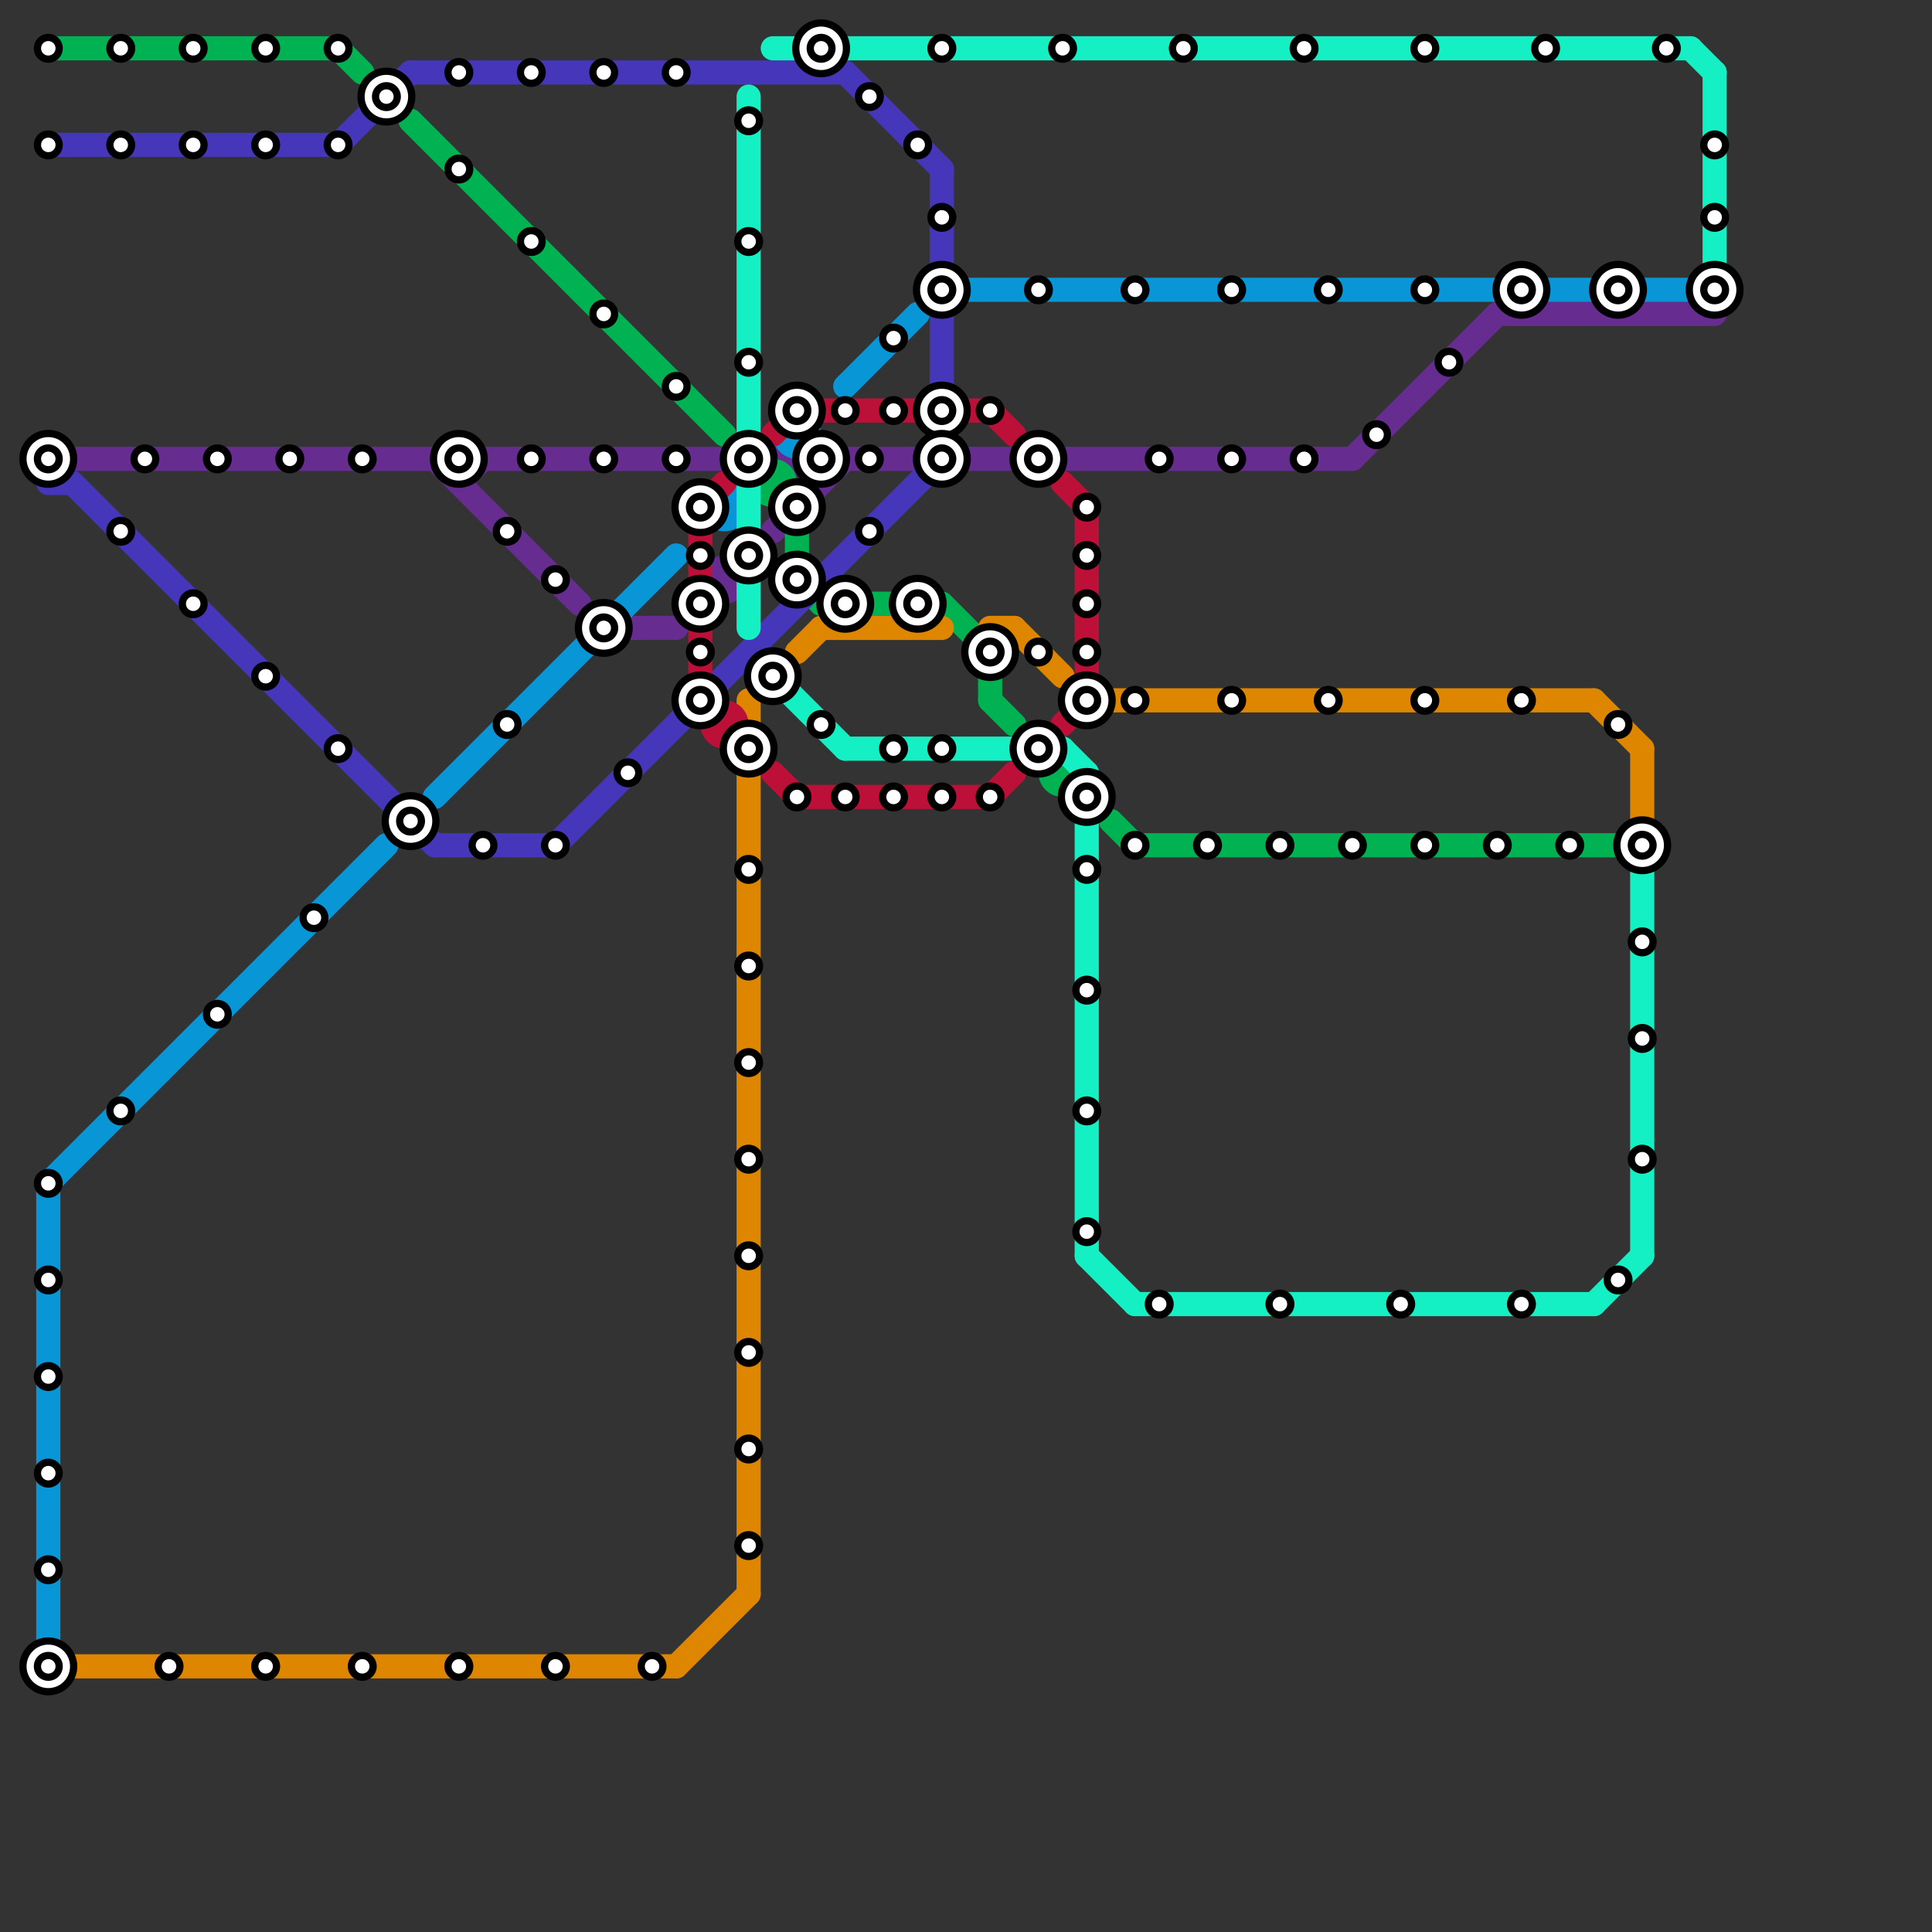 
<svg version="1.1" xmlns="http://www.w3.org/2000/svg" viewBox="0 0 80 80">
<rect x="0" y="0" width="80" height="80" fill="#333333" stroke="none"/>
<style>text { font: 1px Helvetica; font-weight: 600; white-space: pre; dominant-baseline: central; } line { stroke-width: 1; fill: none; stroke-linecap: round; stroke-linejoin: round; } .c0 { stroke: #662c90 } .c1 { stroke: #00b251 } .c2 { stroke: #4536ba } .c3 { stroke: #0896d7 } .c4 { stroke: #df8600 } .c5 { stroke: #bd1038 } .c6 { stroke: #14f0c4 }</style><defs><g id="wm-xf"><circle r="1.2" fill="#000"/><circle r="0.9" fill="#fff"/><circle r="0.6" fill="#000"/><circle r="0.3" fill="#fff"/></g><g id="wm"><circle r="0.6" fill="#000"/><circle r="0.3" fill="#fff"/></g></defs><line class="c0" x1="34" y1="19" x2="34" y2="20"/><line class="c0" x1="19" y1="20" x2="20" y2="19"/><line class="c0" x1="26" y1="26" x2="28" y2="26"/><line class="c0" x1="18" y1="19" x2="24" y2="25"/><line class="c0" x1="33" y1="19" x2="34" y2="20"/><line class="c0" x1="19" y1="19" x2="19" y2="20"/><line class="c0" x1="62" y1="13" x2="71" y2="13"/><line class="c0" x1="56" y1="19" x2="62" y2="13"/><line class="c0" x1="2" y1="19" x2="30" y2="19"/><line class="c0" x1="32" y1="19" x2="38" y2="19"/><line class="c0" x1="32" y1="22" x2="35" y2="19"/><line class="c0" x1="40" y1="19" x2="56" y2="19"/><circle cx="30" cy="24" r="1" fill="#662c90" /><line class="c1" x1="41" y1="27" x2="41" y2="29"/><line class="c1" x1="46" y1="34" x2="47" y2="35"/><line class="c1" x1="17" y1="5" x2="30" y2="18"/><line class="c1" x1="33" y1="24" x2="34" y2="25"/><line class="c1" x1="47" y1="35" x2="67" y2="35"/><line class="c1" x1="39" y1="25" x2="41" y2="27"/><line class="c1" x1="41" y1="29" x2="42" y2="30"/><line class="c1" x1="34" y1="25" x2="39" y2="25"/><line class="c1" x1="2" y1="2" x2="14" y2="2"/><line class="c1" x1="14" y1="2" x2="15" y2="3"/><line class="c1" x1="33" y1="22" x2="33" y2="24"/><circle cx="32" cy="20" r="1" fill="#00b251" /><circle cx="44" cy="32" r="1" fill="#00b251" /><line class="c2" x1="14" y1="6" x2="17" y2="3"/><line class="c2" x1="23" y1="35" x2="39" y2="19"/><line class="c2" x1="18" y1="35" x2="23" y2="35"/><line class="c2" x1="2" y1="6" x2="14" y2="6"/><line class="c2" x1="17" y1="3" x2="35" y2="3"/><line class="c2" x1="39" y1="7" x2="39" y2="19"/><line class="c2" x1="2" y1="20" x2="3" y2="20"/><line class="c2" x1="3" y1="20" x2="18" y2="35"/><line class="c2" x1="35" y1="3" x2="39" y2="7"/><line class="c3" x1="18" y1="33" x2="28" y2="23"/><line class="c3" x1="2" y1="49" x2="16" y2="35"/><line class="c3" x1="2" y1="49" x2="2" y2="68"/><line class="c3" x1="35" y1="16" x2="38" y2="13"/><line class="c3" x1="40" y1="12" x2="70" y2="12"/><circle cx="33" cy="18" r="1" fill="#0896d7" /><circle cx="30" cy="21" r="1" fill="#0896d7" /><line class="c4" x1="2" y1="69" x2="28" y2="69"/><line class="c4" x1="42" y1="26" x2="44" y2="28"/><line class="c4" x1="46" y1="29" x2="66" y2="29"/><line class="c4" x1="68" y1="31" x2="68" y2="34"/><line class="c4" x1="66" y1="29" x2="68" y2="31"/><line class="c4" x1="31" y1="29" x2="31" y2="66"/><line class="c4" x1="34" y1="26" x2="39" y2="26"/><line class="c4" x1="41" y1="26" x2="42" y2="26"/><line class="c4" x1="28" y1="69" x2="31" y2="66"/><line class="c4" x1="33" y1="27" x2="34" y2="26"/><line class="c5" x1="32" y1="32" x2="33" y2="33"/><line class="c5" x1="29" y1="21" x2="30" y2="20"/><line class="c5" x1="41" y1="33" x2="42" y2="32"/><line class="c5" x1="32" y1="18" x2="33" y2="17"/><line class="c5" x1="41" y1="17" x2="42" y2="18"/><line class="c5" x1="33" y1="33" x2="41" y2="33"/><line class="c5" x1="29" y1="21" x2="29" y2="28"/><line class="c5" x1="45" y1="21" x2="45" y2="29"/><line class="c5" x1="44" y1="20" x2="45" y2="21"/><line class="c5" x1="44" y1="30" x2="45" y2="29"/><line class="c5" x1="33" y1="17" x2="38" y2="17"/><line class="c5" x1="40" y1="17" x2="41" y2="17"/><circle cx="30" cy="30" r="1" fill="#bd1038" /><line class="c6" x1="32" y1="28" x2="35" y2="31"/><line class="c6" x1="71" y1="3" x2="71" y2="12"/><line class="c6" x1="32" y1="2" x2="70" y2="2"/><line class="c6" x1="70" y1="2" x2="71" y2="3"/><line class="c6" x1="35" y1="31" x2="44" y2="31"/><line class="c6" x1="31" y1="4" x2="31" y2="26"/><line class="c6" x1="45" y1="32" x2="45" y2="52"/><line class="c6" x1="68" y1="35" x2="68" y2="52"/><line class="c6" x1="47" y1="54" x2="66" y2="54"/><line class="c6" x1="45" y1="52" x2="47" y2="54"/><line class="c6" x1="66" y1="54" x2="68" y2="52"/><line class="c6" x1="44" y1="31" x2="45" y2="32"/>

<use x="11" y="2" href="#wm"/><use x="11" y="28" href="#wm"/><use x="11" y="6" href="#wm"/><use x="11" y="69" href="#wm"/><use x="12" y="19" href="#wm"/><use x="13" y="38" href="#wm"/><use x="14" y="2" href="#wm"/><use x="14" y="31" href="#wm"/><use x="14" y="6" href="#wm"/><use x="15" y="19" href="#wm"/><use x="15" y="69" href="#wm"/><use x="16" y="4" href="#wm-xf"/><use x="17" y="34" href="#wm-xf"/><use x="19" y="19" href="#wm-xf"/><use x="19" y="3" href="#wm"/><use x="19" y="69" href="#wm"/><use x="19" y="7" href="#wm"/><use x="2" y="19" href="#wm-xf"/><use x="2" y="2" href="#wm"/><use x="2" y="49" href="#wm"/><use x="2" y="53" href="#wm"/><use x="2" y="57" href="#wm"/><use x="2" y="6" href="#wm"/><use x="2" y="61" href="#wm"/><use x="2" y="65" href="#wm"/><use x="2" y="69" href="#wm-xf"/><use x="20" y="35" href="#wm"/><use x="21" y="22" href="#wm"/><use x="21" y="30" href="#wm"/><use x="22" y="10" href="#wm"/><use x="22" y="19" href="#wm"/><use x="22" y="3" href="#wm"/><use x="23" y="24" href="#wm"/><use x="23" y="35" href="#wm"/><use x="23" y="69" href="#wm"/><use x="25" y="13" href="#wm"/><use x="25" y="19" href="#wm"/><use x="25" y="26" href="#wm-xf"/><use x="25" y="3" href="#wm"/><use x="26" y="32" href="#wm"/><use x="27" y="69" href="#wm"/><use x="28" y="16" href="#wm"/><use x="28" y="19" href="#wm"/><use x="28" y="3" href="#wm"/><use x="29" y="21" href="#wm-xf"/><use x="29" y="23" href="#wm"/><use x="29" y="25" href="#wm-xf"/><use x="29" y="27" href="#wm"/><use x="29" y="29" href="#wm-xf"/><use x="31" y="10" href="#wm"/><use x="31" y="15" href="#wm"/><use x="31" y="19" href="#wm-xf"/><use x="31" y="23" href="#wm-xf"/><use x="31" y="31" href="#wm-xf"/><use x="31" y="36" href="#wm"/><use x="31" y="40" href="#wm"/><use x="31" y="44" href="#wm"/><use x="31" y="48" href="#wm"/><use x="31" y="5" href="#wm"/><use x="31" y="52" href="#wm"/><use x="31" y="56" href="#wm"/><use x="31" y="60" href="#wm"/><use x="31" y="64" href="#wm"/><use x="32" y="28" href="#wm-xf"/><use x="33" y="17" href="#wm-xf"/><use x="33" y="21" href="#wm-xf"/><use x="33" y="24" href="#wm-xf"/><use x="33" y="33" href="#wm"/><use x="34" y="19" href="#wm-xf"/><use x="34" y="2" href="#wm-xf"/><use x="34" y="30" href="#wm"/><use x="35" y="17" href="#wm"/><use x="35" y="25" href="#wm-xf"/><use x="35" y="33" href="#wm"/><use x="36" y="19" href="#wm"/><use x="36" y="22" href="#wm"/><use x="36" y="4" href="#wm"/><use x="37" y="14" href="#wm"/><use x="37" y="17" href="#wm"/><use x="37" y="31" href="#wm"/><use x="37" y="33" href="#wm"/><use x="38" y="25" href="#wm-xf"/><use x="38" y="6" href="#wm"/><use x="39" y="12" href="#wm-xf"/><use x="39" y="17" href="#wm-xf"/><use x="39" y="19" href="#wm-xf"/><use x="39" y="2" href="#wm"/><use x="39" y="31" href="#wm"/><use x="39" y="33" href="#wm"/><use x="39" y="9" href="#wm"/><use x="41" y="17" href="#wm"/><use x="41" y="27" href="#wm-xf"/><use x="41" y="33" href="#wm"/><use x="43" y="12" href="#wm"/><use x="43" y="19" href="#wm-xf"/><use x="43" y="27" href="#wm"/><use x="43" y="31" href="#wm-xf"/><use x="44" y="2" href="#wm"/><use x="45" y="21" href="#wm"/><use x="45" y="23" href="#wm"/><use x="45" y="25" href="#wm"/><use x="45" y="27" href="#wm"/><use x="45" y="29" href="#wm-xf"/><use x="45" y="33" href="#wm-xf"/><use x="45" y="36" href="#wm"/><use x="45" y="41" href="#wm"/><use x="45" y="46" href="#wm"/><use x="45" y="51" href="#wm"/><use x="47" y="12" href="#wm"/><use x="47" y="29" href="#wm"/><use x="47" y="35" href="#wm"/><use x="48" y="19" href="#wm"/><use x="48" y="54" href="#wm"/><use x="49" y="2" href="#wm"/><use x="5" y="2" href="#wm"/><use x="5" y="22" href="#wm"/><use x="5" y="46" href="#wm"/><use x="5" y="6" href="#wm"/><use x="50" y="35" href="#wm"/><use x="51" y="12" href="#wm"/><use x="51" y="19" href="#wm"/><use x="51" y="29" href="#wm"/><use x="53" y="35" href="#wm"/><use x="53" y="54" href="#wm"/><use x="54" y="19" href="#wm"/><use x="54" y="2" href="#wm"/><use x="55" y="12" href="#wm"/><use x="55" y="29" href="#wm"/><use x="56" y="35" href="#wm"/><use x="57" y="18" href="#wm"/><use x="58" y="54" href="#wm"/><use x="59" y="12" href="#wm"/><use x="59" y="2" href="#wm"/><use x="59" y="29" href="#wm"/><use x="59" y="35" href="#wm"/><use x="6" y="19" href="#wm"/><use x="60" y="15" href="#wm"/><use x="62" y="35" href="#wm"/><use x="63" y="12" href="#wm-xf"/><use x="63" y="29" href="#wm"/><use x="63" y="54" href="#wm"/><use x="64" y="2" href="#wm"/><use x="65" y="35" href="#wm"/><use x="67" y="12" href="#wm-xf"/><use x="67" y="30" href="#wm"/><use x="67" y="53" href="#wm"/><use x="68" y="35" href="#wm-xf"/><use x="68" y="39" href="#wm"/><use x="68" y="43" href="#wm"/><use x="68" y="48" href="#wm"/><use x="69" y="2" href="#wm"/><use x="7" y="69" href="#wm"/><use x="71" y="12" href="#wm-xf"/><use x="71" y="6" href="#wm"/><use x="71" y="9" href="#wm"/><use x="8" y="2" href="#wm"/><use x="8" y="25" href="#wm"/><use x="8" y="6" href="#wm"/><use x="9" y="19" href="#wm"/><use x="9" y="42" href="#wm"/>
</svg>


